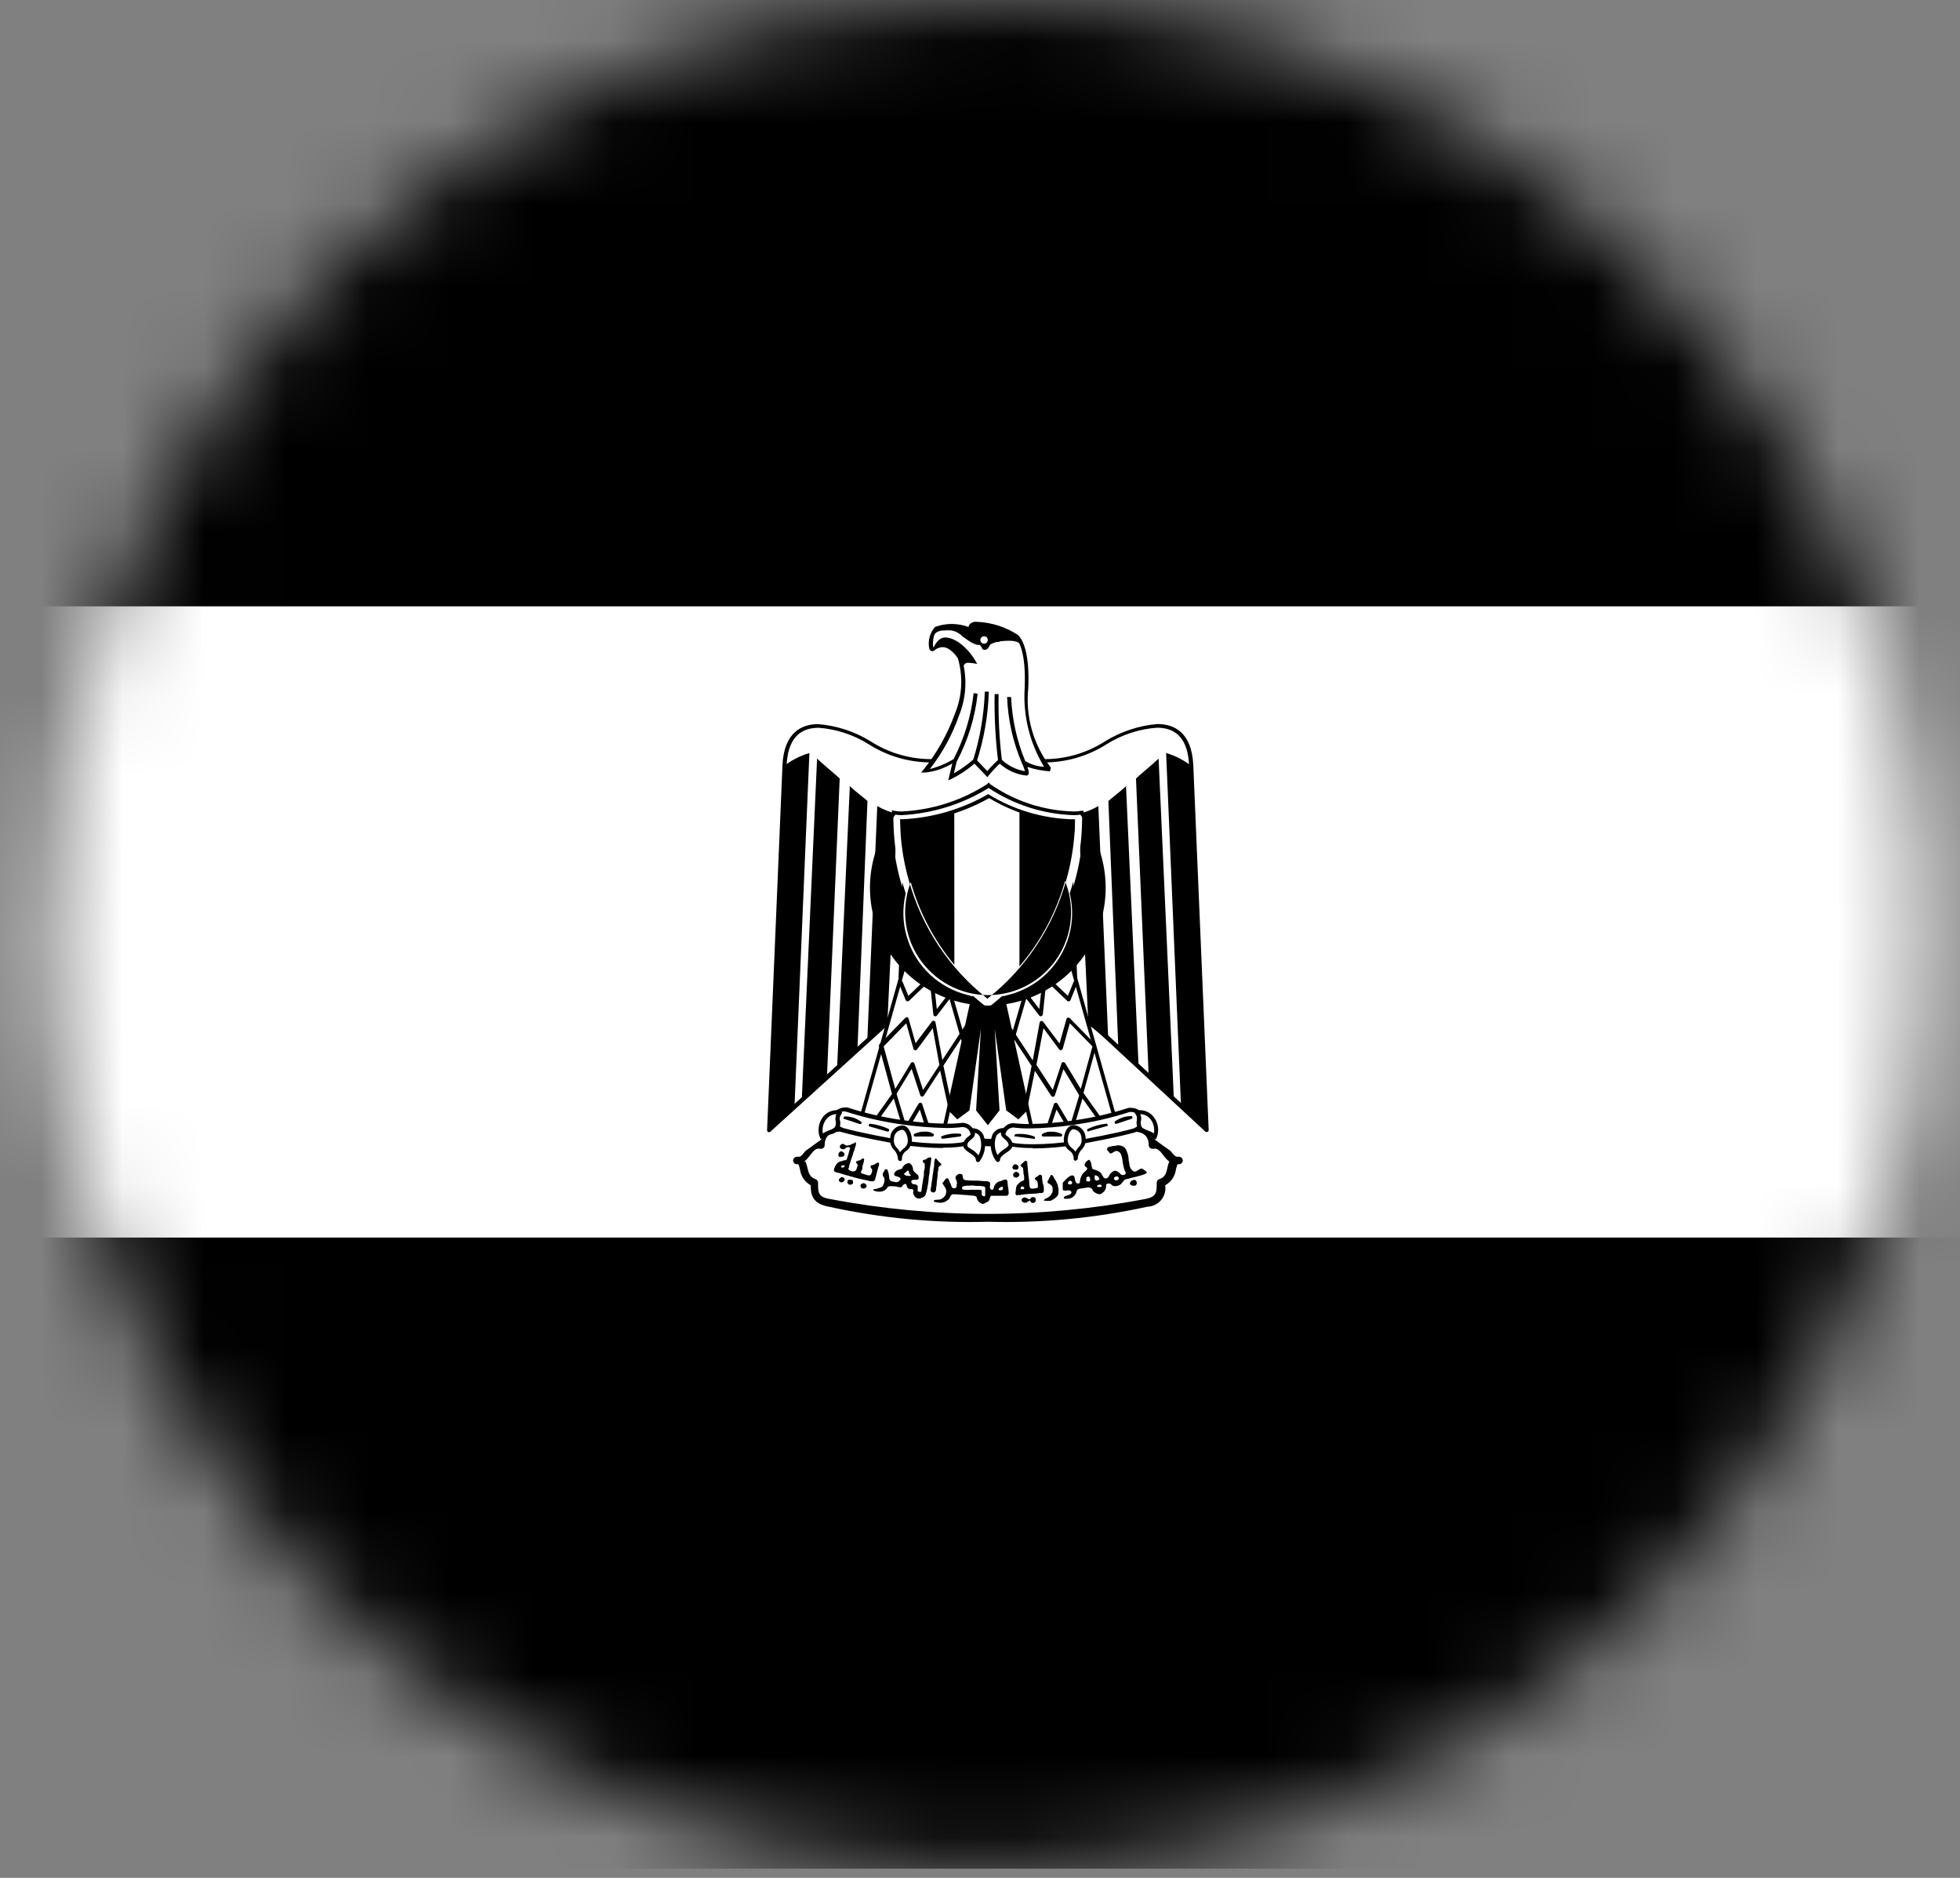 <svg width="24" height="23" viewBox="0 0 24 23" fill="none" xmlns="http://www.w3.org/2000/svg">
<rect x="0" y="0" width="24" height="23" fill="#808080" stroke="none"/>
<mask id="mask0_9490_24353" style="mask-type:luminance" maskUnits="userSpaceOnUse" x="0" y="0" width="24" height="23">
<path d="M0.653 11.444C0.653 13.707 1.324 15.92 2.581 17.802C3.839 19.684 5.626 21.151 7.717 22.017C9.809 22.883 12.11 23.11 14.329 22.668C16.549 22.227 18.588 21.137 20.189 19.536C21.789 17.936 22.879 15.896 23.321 13.677C23.762 11.457 23.536 9.156 22.67 7.065C21.803 4.973 20.337 3.186 18.455 1.929C16.573 0.671 14.36 0 12.097 0C9.062 0 6.151 1.206 4.005 3.352C1.859 5.498 0.653 8.409 0.653 11.444Z" fill="white" style="fill:white;fill-opacity:1;"/>
</mask>
<g mask="url(#mask0_9490_24353)">
<path d="M26.504 15.156H-2.31V22.887H26.504V15.156Z" fill="#000102" style="fill:#000102;fill:color(display-p3 0 0.004 0.008);fill-opacity:1;"/>
<path d="M26.504 7.426H-2.31V15.157H26.504V7.426Z" fill="white" style="fill:white;fill-opacity:1;"/>
<path d="M26.504 -0.306H-2.31V7.425H26.504V-0.306Z" fill="#E20C1F" style="fill:#E20C1F;fill:color(display-p3 0.886 0.047 0.122);fill-opacity:1;"/>
<path d="M12.127 11.384L14.775 13.841L14.587 9.377C14.559 8.701 13.971 8.856 13.544 9.1C12.582 9.226 11.607 9.226 10.644 9.1C10.217 8.856 9.629 8.7 9.602 9.377L9.414 13.841L12.127 11.384Z" fill="white" style="fill:white;fill-opacity:1;"/>
<path d="M14.775 13.866C14.768 13.866 14.762 13.863 14.758 13.859L12.127 11.417L9.434 13.86C9.43 13.864 9.426 13.866 9.421 13.867C9.416 13.868 9.411 13.867 9.406 13.865C9.402 13.863 9.398 13.859 9.396 13.855C9.393 13.851 9.392 13.846 9.393 13.841L9.581 9.378C9.599 8.957 9.829 8.869 10.02 8.869C10.247 8.888 10.467 8.96 10.661 9.08C10.885 9.224 11.148 9.3 11.415 9.298C11.645 9.294 11.872 9.252 12.088 9.172C12.093 9.17 12.098 9.17 12.104 9.172C12.32 9.252 12.547 9.294 12.778 9.298C13.045 9.3 13.306 9.224 13.531 9.08C13.725 8.96 13.945 8.887 14.173 8.868C14.364 8.868 14.594 8.956 14.612 9.377L14.8 13.84C14.8 13.845 14.799 13.85 14.796 13.854C14.794 13.858 14.79 13.861 14.786 13.863C14.782 13.864 14.779 13.864 14.776 13.863M10.022 8.914C9.776 8.914 9.645 9.069 9.632 9.376L9.447 13.776L12.112 11.358C12.116 11.354 12.122 11.351 12.129 11.351C12.135 11.351 12.141 11.354 12.146 11.358L14.746 13.775L14.56 9.375C14.547 9.068 14.416 8.913 14.17 8.913C13.951 8.928 13.74 8.997 13.554 9.113C13.321 9.262 13.051 9.34 12.775 9.338C12.336 9.17 11.851 9.17 11.412 9.338C11.136 9.34 10.865 9.262 10.633 9.113C10.447 8.997 10.236 8.929 10.018 8.913" fill="#D09400" style="fill:#D09400;fill:color(display-p3 0.816 0.58 0);fill-opacity:1;"/>
<path d="M9.911 9.223L9.728 13.565L9.417 13.842L9.605 9.378C9.697 9.308 9.8 9.256 9.911 9.223Z" fill="#D09400" style="fill:#D09400;fill:color(display-p3 0.816 0.58 0);fill-opacity:1;"/>
<path d="M10.282 9.534L10.127 13.166L9.817 13.484L10.005 9.291C10.066 9.352 10.249 9.501 10.282 9.535" fill="#D09400" style="fill:#D09400;fill:color(display-p3 0.816 0.58 0);fill-opacity:1;"/>
<path d="M10.622 9.811L10.5 12.84L10.25 13.084L10.406 9.628C10.466 9.689 10.589 9.778 10.622 9.811Z" fill="#D09400" style="fill:#D09400;fill:color(display-p3 0.816 0.58 0);fill-opacity:1;"/>
<path d="M10.987 9.966L10.865 12.547L10.62 12.747L10.742 9.873C10.818 9.917 10.901 9.949 10.986 9.968" fill="#D09400" style="fill:#D09400;fill:color(display-p3 0.816 0.58 0);fill-opacity:1;"/>
<path d="M11.325 9.966L11.236 12.117L10.987 12.361L11.081 9.993C11.163 9.999 11.246 9.99 11.325 9.965" fill="#D09400" style="fill:#D09400;fill:color(display-p3 0.816 0.58 0);fill-opacity:1;"/>
<path d="M14.279 9.223L14.462 13.565L14.772 13.842L14.584 9.378C14.492 9.308 14.389 9.255 14.279 9.223Z" fill="#D09400" style="fill:#D09400;fill:color(display-p3 0.816 0.58 0);fill-opacity:1;"/>
<path d="M13.91 9.534L14.065 13.166L14.375 13.484L14.187 9.291C14.126 9.352 13.943 9.501 13.91 9.535" fill="#D09400" style="fill:#D09400;fill:color(display-p3 0.816 0.58 0);fill-opacity:1;"/>
<path d="M13.572 9.811L13.694 12.84L13.943 13.084L13.788 9.628C13.727 9.689 13.606 9.778 13.572 9.811Z" fill="#D09400" style="fill:#D09400;fill:color(display-p3 0.816 0.58 0);fill-opacity:1;"/>
<path d="M13.205 9.966L13.327 12.547L13.571 12.747L13.449 9.873C13.373 9.917 13.291 9.949 13.205 9.968" fill="#D09400" style="fill:#D09400;fill:color(display-p3 0.816 0.58 0);fill-opacity:1;"/>
<path d="M12.867 9.966L12.956 12.117L13.205 12.361L13.111 9.993C13.028 9.999 12.945 9.99 12.867 9.965" fill="#D09400" style="fill:#D09400;fill:color(display-p3 0.816 0.58 0);fill-opacity:1;"/>
<path d="M12.219 11.874L12.591 13.565L12.469 13.687L12.342 13.593L12.131 12.085L12.22 13.593L12.098 13.748L11.976 13.593L12.065 12.085L11.855 13.593L11.727 13.687L11.605 13.565L11.977 11.874H12.219Z" fill="#D09400" style="fill:#D09400;fill:color(display-p3 0.816 0.58 0);fill-opacity:1;"/>
<path d="M12.096 13.782L11.952 13.6L12.011 12.6L11.871 13.6L11.722 13.71L11.58 13.567L11.957 11.848H12.235L12.613 13.567L12.47 13.71L12.321 13.6L12.18 12.6L12.239 13.6L12.096 13.782ZM11.996 13.582L12.096 13.71L12.196 13.582L12.107 12.082H12.148L12.358 13.582L12.464 13.66L12.564 13.56L12.198 11.896H11.987L11.622 13.56L11.722 13.66L11.828 13.582L12.038 12.082H12.079L11.996 13.582Z" fill="#D09400" style="fill:#D09400;fill:color(display-p3 0.816 0.58 0);fill-opacity:1;"/>
<path d="M11.264 11.13L10.526 13.747L11.541 13.903L11.973 11.934L11.264 11.13Z" fill="white" style="fill:white;fill-opacity:1;"/>
<path d="M11.538 13.926L10.523 13.771C10.52 13.771 10.517 13.769 10.514 13.768C10.512 13.766 10.509 13.764 10.508 13.761C10.507 13.758 10.506 13.755 10.506 13.752C10.506 13.748 10.507 13.745 10.508 13.742L11.246 11.125C11.247 11.121 11.249 11.117 11.252 11.115C11.255 11.112 11.259 11.11 11.263 11.109C11.267 11.108 11.271 11.108 11.275 11.11C11.28 11.111 11.283 11.114 11.286 11.117L11.996 11.917C11.998 11.92 12 11.923 12.001 11.927C12.001 11.93 12.002 11.934 12.001 11.937L11.569 13.905C11.568 13.91 11.565 13.915 11.56 13.918C11.556 13.921 11.551 13.923 11.546 13.923M10.56 13.723L11.529 13.871L11.954 11.935L11.28 11.171L10.56 13.723Z" fill="#D09400" style="fill:#D09400;fill:color(display-p3 0.816 0.58 0);fill-opacity:1;"/>
<path d="M11.109 12.265C11.105 12.264 11.101 12.262 11.098 12.26C11.095 12.257 11.093 12.254 11.091 12.25L11.002 12.033L11.047 12.014L11.123 12.197L11.576 11.764L11.61 11.8L11.131 12.258C11.126 12.262 11.12 12.265 11.113 12.265" fill="#D09400" style="fill:#D09400;fill:color(display-p3 0.816 0.58 0);fill-opacity:1;"/>
<path d="M11.453 12.447H11.446C11.441 12.446 11.437 12.443 11.434 12.439C11.431 12.435 11.43 12.431 11.429 12.426L11.329 11.485L11.377 11.48L11.471 12.359L11.739 12.009L11.778 12.039L11.472 12.439C11.47 12.442 11.467 12.444 11.464 12.446C11.46 12.447 11.457 12.448 11.453 12.448" fill="#D09400" style="fill:#D09400;fill:color(display-p3 0.816 0.58 0);fill-opacity:1;"/>
<path d="M11.659 12.171L11.612 12.185L11.778 12.76L11.825 12.747L11.659 12.171Z" fill="#D09400" style="fill:#D09400;fill:color(display-p3 0.816 0.58 0);fill-opacity:1;"/>
<path d="M11.612 13.567L11.512 13.112L11.312 13.419C11.309 13.423 11.306 13.426 11.302 13.428C11.297 13.43 11.293 13.431 11.288 13.43C11.283 13.429 11.279 13.428 11.275 13.425C11.272 13.421 11.269 13.418 11.268 13.413L11.163 13.092L10.969 13.411C10.966 13.415 10.963 13.418 10.958 13.42C10.954 13.422 10.949 13.423 10.944 13.422C10.939 13.421 10.935 13.419 10.931 13.416C10.928 13.413 10.925 13.409 10.924 13.404L10.763 12.814C10.762 12.81 10.762 12.806 10.763 12.802C10.764 12.798 10.766 12.794 10.769 12.791L11.085 12.467C11.088 12.464 11.092 12.462 11.096 12.46C11.1 12.459 11.105 12.459 11.109 12.46C11.113 12.461 11.117 12.463 11.12 12.466C11.123 12.469 11.125 12.473 11.126 12.477L11.211 12.777L11.411 12.512C11.414 12.508 11.418 12.505 11.423 12.504C11.427 12.502 11.432 12.502 11.437 12.503C11.441 12.504 11.445 12.507 11.449 12.51C11.452 12.513 11.454 12.518 11.455 12.522L11.539 12.983L11.844 12.519L11.885 12.546L11.552 13.052L11.658 13.552L11.612 13.567ZM11.176 13.01C11.181 13.01 11.185 13.012 11.189 13.015C11.193 13.018 11.196 13.022 11.197 13.027L11.303 13.35L11.503 13.044L11.421 12.594L11.229 12.854C11.226 12.857 11.222 12.86 11.218 12.862C11.213 12.863 11.209 12.864 11.204 12.863C11.2 12.862 11.195 12.86 11.192 12.857C11.189 12.854 11.186 12.85 11.185 12.845L11.097 12.533L10.82 12.816L10.962 13.337L11.154 13.021C11.156 13.018 11.159 13.014 11.163 13.012C11.167 13.01 11.171 13.009 11.175 13.009" fill="#D09400" style="fill:#D09400;fill:color(display-p3 0.816 0.58 0);fill-opacity:1;"/>
<path d="M11.363 13.91L11.263 13.59L11.108 13.854C11.106 13.858 11.102 13.861 11.098 13.864C11.094 13.866 11.089 13.867 11.084 13.866C11.079 13.866 11.075 13.864 11.071 13.861C11.067 13.858 11.064 13.854 11.063 13.849L10.944 13.454L10.768 13.7L10.728 13.672L10.933 13.384C10.936 13.38 10.939 13.377 10.944 13.375C10.948 13.374 10.953 13.373 10.957 13.374C10.961 13.375 10.966 13.377 10.969 13.38C10.972 13.383 10.975 13.387 10.976 13.391L11.093 13.78L11.248 13.518C11.251 13.514 11.254 13.511 11.258 13.509C11.263 13.507 11.267 13.506 11.272 13.506C11.277 13.507 11.281 13.508 11.284 13.511C11.288 13.514 11.291 13.518 11.292 13.523L11.414 13.895L11.363 13.91Z" fill="#D09400" style="fill:#D09400;fill:color(display-p3 0.816 0.58 0);fill-opacity:1;"/>
<path d="M12.928 11.13L13.665 13.747L12.65 13.903L12.218 11.934L12.928 11.13Z" fill="white" style="fill:white;fill-opacity:1;"/>
<path d="M12.651 13.926C12.646 13.926 12.641 13.924 12.637 13.921C12.633 13.918 12.63 13.913 12.629 13.908L12.197 11.94C12.196 11.936 12.196 11.932 12.197 11.929C12.198 11.925 12.2 11.922 12.202 11.919L12.911 11.119C12.914 11.116 12.917 11.113 12.921 11.112C12.925 11.111 12.93 11.11 12.934 11.111C12.938 11.112 12.942 11.114 12.945 11.117C12.948 11.12 12.95 11.124 12.951 11.128L13.688 13.745C13.691 13.751 13.691 13.758 13.688 13.764C13.684 13.769 13.678 13.773 13.672 13.774L12.657 13.929L12.651 13.926ZM12.244 11.941L12.669 13.877L13.637 13.729L12.918 11.177L12.244 11.941Z" fill="#D09400" style="fill:#D09400;fill:color(display-p3 0.816 0.58 0);fill-opacity:1;"/>
<path d="M13.084 12.265C13.078 12.265 13.072 12.262 13.067 12.258L12.588 11.8L12.622 11.764L13.076 12.197L13.151 12.014L13.196 12.033L13.107 12.25C13.105 12.254 13.103 12.257 13.1 12.26C13.097 12.262 13.093 12.264 13.089 12.265" fill="#D09400" style="fill:#D09400;fill:color(display-p3 0.816 0.58 0);fill-opacity:1;"/>
<path d="M12.744 12.447C12.74 12.447 12.737 12.446 12.733 12.445C12.73 12.443 12.727 12.441 12.725 12.438L12.419 12.038L12.459 12.008L12.726 12.358L12.82 11.479L12.869 11.484L12.769 12.425C12.768 12.43 12.766 12.434 12.763 12.438C12.76 12.442 12.756 12.445 12.751 12.446L12.744 12.447Z" fill="#D09400" style="fill:#D09400;fill:color(display-p3 0.816 0.58 0);fill-opacity:1;"/>
<path d="M12.413 12.76L12.366 12.746L12.533 12.171L12.579 12.185L12.413 12.76Z" fill="#D09400" style="fill:#D09400;fill:color(display-p3 0.816 0.58 0);fill-opacity:1;"/>
<path d="M12.58 13.567L12.532 13.556L12.632 13.056L12.299 12.55L12.34 12.523L12.646 12.987L12.73 12.526C12.73 12.521 12.732 12.517 12.736 12.513C12.739 12.509 12.743 12.507 12.748 12.506C12.753 12.505 12.758 12.505 12.763 12.507C12.767 12.509 12.771 12.512 12.774 12.516L12.974 12.781L13.059 12.481C13.06 12.477 13.062 12.473 13.065 12.47C13.068 12.467 13.072 12.465 13.076 12.464C13.08 12.463 13.085 12.463 13.089 12.464C13.093 12.466 13.097 12.468 13.1 12.471L13.416 12.795C13.419 12.798 13.421 12.802 13.422 12.806C13.423 12.81 13.423 12.815 13.422 12.819L13.261 13.409C13.259 13.414 13.257 13.418 13.253 13.421C13.249 13.424 13.245 13.426 13.24 13.427C13.235 13.428 13.23 13.427 13.226 13.425C13.221 13.422 13.217 13.419 13.215 13.415L13.022 13.095L12.917 13.416C12.915 13.421 12.912 13.425 12.909 13.428C12.905 13.431 12.901 13.432 12.896 13.433C12.891 13.434 12.886 13.433 12.882 13.431C12.878 13.429 12.874 13.426 12.872 13.422L12.672 13.115L12.58 13.567ZM12.691 13.043L12.891 13.349L12.998 13.026C12.999 13.021 13.002 13.017 13.006 13.014C13.009 13.011 13.014 13.009 13.019 13.009C13.024 13.009 13.028 13.009 13.033 13.012C13.037 13.014 13.04 13.017 13.043 13.021L13.234 13.337L13.377 12.816L13.1 12.533L13.013 12.845C13.011 12.849 13.009 12.853 13.005 12.856C13.002 12.859 12.997 12.861 12.993 12.862C12.988 12.863 12.984 12.862 12.98 12.861C12.975 12.859 12.972 12.857 12.969 12.853L12.777 12.593L12.691 13.043Z" fill="#D09400" style="fill:#D09400;fill:color(display-p3 0.816 0.58 0);fill-opacity:1;"/>
<path d="M12.829 13.91L12.783 13.895L12.905 13.523C12.906 13.519 12.909 13.515 12.913 13.512C12.917 13.509 12.921 13.507 12.926 13.507C12.93 13.507 12.935 13.507 12.94 13.509C12.944 13.512 12.947 13.515 12.95 13.519L13.105 13.781L13.222 13.392C13.223 13.388 13.226 13.384 13.229 13.381C13.233 13.378 13.237 13.376 13.242 13.375C13.246 13.374 13.251 13.375 13.255 13.377C13.259 13.378 13.263 13.381 13.266 13.385L13.471 13.673L13.431 13.701L13.255 13.454L13.137 13.849C13.135 13.854 13.132 13.858 13.129 13.861C13.125 13.864 13.12 13.866 13.116 13.866C13.111 13.867 13.106 13.866 13.102 13.864C13.098 13.861 13.094 13.858 13.092 13.854L12.937 13.59L12.829 13.91Z" fill="#D09400" style="fill:#D09400;fill:color(display-p3 0.816 0.58 0);fill-opacity:1;"/>
<path d="M12.095 14.918C12.747 14.935 13.399 14.873 14.037 14.735C14.22 14.702 14.22 14.607 14.22 14.486C14.403 14.425 14.309 14.209 14.436 14.209C14.308 14.242 14.28 13.992 14.125 14.026C14.125 13.81 13.909 13.782 13.725 13.843C13.19 13.966 12.642 14.016 12.094 13.993C11.547 14.002 11 13.951 10.464 13.843C10.281 13.782 10.064 13.81 10.064 14.026C9.909 13.993 9.882 14.242 9.754 14.209C9.882 14.209 9.787 14.425 9.97 14.486C9.97 14.608 9.97 14.702 10.159 14.735C10.794 14.874 11.444 14.935 12.094 14.918" fill="white" style="fill:white;fill-opacity:1;"/>
<path d="M12.096 14.964C11.442 14.982 10.789 14.92 10.151 14.78C9.945 14.743 9.928 14.632 9.927 14.517C9.891 14.497 9.861 14.469 9.838 14.436C9.815 14.402 9.801 14.363 9.796 14.323C9.788 14.288 9.782 14.265 9.772 14.258C9.763 14.259 9.754 14.259 9.745 14.258C9.734 14.255 9.725 14.248 9.719 14.239C9.713 14.23 9.71 14.219 9.712 14.208C9.713 14.197 9.719 14.187 9.727 14.179C9.736 14.172 9.747 14.168 9.758 14.168H9.785C9.81 14.168 9.834 14.132 9.861 14.098C10.011 13.992 10.159 13.883 10.304 13.771C10.364 13.771 10.424 13.782 10.482 13.801C10.904 13.896 11.335 13.941 11.768 13.935L12.1 13.948C12.642 13.974 13.185 13.925 13.714 13.801C13.771 13.781 13.832 13.771 13.893 13.771C14.038 13.883 14.185 13.992 14.335 14.098C14.361 14.132 14.387 14.164 14.411 14.168H14.439C14.45 14.168 14.46 14.173 14.468 14.18C14.476 14.188 14.481 14.197 14.482 14.208C14.484 14.219 14.481 14.23 14.475 14.239C14.469 14.248 14.46 14.255 14.45 14.258C14.441 14.259 14.432 14.259 14.424 14.258C14.414 14.265 14.407 14.288 14.399 14.323C14.394 14.363 14.38 14.402 14.357 14.436C14.334 14.47 14.303 14.497 14.268 14.517C14.273 14.549 14.271 14.582 14.262 14.613C14.254 14.644 14.238 14.673 14.218 14.698C14.197 14.723 14.171 14.743 14.142 14.757C14.113 14.771 14.081 14.779 14.049 14.78C13.408 14.92 12.752 14.982 12.096 14.964ZM9.863 14.228C9.873 14.251 9.881 14.276 9.886 14.301C9.901 14.364 9.914 14.418 9.986 14.442C9.995 14.445 10.003 14.451 10.008 14.459C10.014 14.467 10.017 14.476 10.017 14.486C10.017 14.608 10.017 14.664 10.167 14.686C11.439 14.928 12.746 14.928 14.019 14.686C14.164 14.66 14.164 14.604 14.164 14.486C14.164 14.476 14.167 14.467 14.172 14.459C14.178 14.451 14.186 14.445 14.195 14.442C14.269 14.418 14.282 14.364 14.295 14.301C14.3 14.276 14.307 14.251 14.318 14.228C14.291 14.206 14.267 14.18 14.247 14.152C14.201 14.092 14.171 14.059 14.122 14.07C14.115 14.071 14.108 14.071 14.102 14.07C14.095 14.068 14.089 14.065 14.084 14.061C14.078 14.057 14.074 14.051 14.071 14.045C14.068 14.039 14.066 14.032 14.066 14.025C14.066 13.889 13.966 13.86 13.877 13.86C13.826 13.861 13.776 13.87 13.728 13.886C13.189 14.014 12.635 14.065 12.082 14.038L11.749 14.025C11.307 14.031 10.867 13.984 10.437 13.886C10.389 13.869 10.339 13.861 10.288 13.86C10.201 13.86 10.098 13.889 10.098 14.025C10.098 14.032 10.096 14.039 10.094 14.045C10.091 14.051 10.086 14.057 10.081 14.061C10.075 14.065 10.069 14.068 10.062 14.07C10.056 14.072 10.049 14.072 10.042 14.07C9.993 14.059 9.963 14.092 9.917 14.152C9.897 14.18 9.873 14.206 9.847 14.228" fill="#D09400" style="fill:#D09400;fill:color(display-p3 0.816 0.58 0);fill-opacity:1;"/>
<path d="M11.048 13.742C11.293 13.783 11.543 13.794 11.791 13.775C11.913 13.775 12.001 13.986 11.758 14.019C11.511 14.039 11.264 14.028 11.02 13.986C10.865 13.958 10.527 13.897 10.311 13.836C10.094 13.742 10.25 13.559 10.372 13.586C10.592 13.657 10.819 13.71 11.048 13.742Z" fill="white" style="fill:white;fill-opacity:1;"/>
<path d="M11.548 14.061C11.37 14.06 11.192 14.045 11.016 14.016C10.882 13.992 10.527 13.929 10.303 13.865C10.171 13.808 10.173 13.726 10.18 13.693C10.19 13.656 10.211 13.624 10.241 13.601C10.271 13.578 10.307 13.565 10.345 13.564C10.355 13.563 10.366 13.563 10.376 13.564C10.595 13.635 10.82 13.686 11.049 13.719C11.227 13.745 11.407 13.76 11.587 13.763C11.654 13.764 11.72 13.76 11.787 13.752C11.824 13.753 11.86 13.767 11.887 13.793C11.915 13.818 11.931 13.853 11.935 13.89C11.935 13.92 11.935 14.022 11.76 14.045C11.689 14.053 11.618 14.057 11.547 14.057M10.347 13.61C10.32 13.611 10.295 13.62 10.274 13.636C10.253 13.652 10.237 13.674 10.23 13.699C10.221 13.744 10.254 13.785 10.322 13.815C10.54 13.876 10.893 13.939 11.022 13.963C11.195 13.992 11.37 14.006 11.545 14.007C11.614 14.008 11.683 14.004 11.752 13.996C11.84 13.984 11.888 13.946 11.885 13.896C11.883 13.871 11.871 13.847 11.853 13.83C11.834 13.813 11.81 13.804 11.785 13.804C11.719 13.812 11.652 13.816 11.585 13.816C11.402 13.812 11.219 13.797 11.038 13.771C10.807 13.739 10.579 13.686 10.357 13.615H10.339" fill="#D09400" style="fill:#D09400;fill:color(display-p3 0.816 0.58 0);fill-opacity:1;"/>
<path d="M13.145 13.742C12.901 13.783 12.653 13.794 12.407 13.775C12.28 13.775 12.191 13.986 12.435 14.019C12.681 14.039 12.928 14.028 13.172 13.986C13.327 13.958 13.665 13.897 13.882 13.836C14.098 13.742 13.944 13.559 13.821 13.586C13.6 13.657 13.374 13.71 13.145 13.742Z" fill="white" style="fill:white;fill-opacity:1;"/>
<path d="M12.645 14.061C12.574 14.062 12.503 14.058 12.432 14.049C12.261 14.026 12.255 13.925 12.257 13.895C12.261 13.857 12.278 13.822 12.306 13.797C12.334 13.771 12.37 13.757 12.408 13.756C12.475 13.764 12.541 13.768 12.608 13.767C12.789 13.764 12.969 13.749 13.147 13.723C13.375 13.691 13.601 13.639 13.82 13.569C13.831 13.568 13.842 13.568 13.853 13.569C13.891 13.569 13.928 13.582 13.957 13.606C13.987 13.629 14.008 13.661 14.018 13.698C14.025 13.731 14.026 13.813 13.898 13.869C13.671 13.933 13.316 13.997 13.182 14.021C13.006 14.05 12.828 14.065 12.65 14.066M12.409 13.81C12.383 13.81 12.359 13.82 12.34 13.837C12.322 13.855 12.311 13.879 12.309 13.904C12.309 13.957 12.354 13.994 12.442 14.004C12.511 14.012 12.58 14.015 12.649 14.015C12.824 14.014 12.999 14 13.172 13.971C13.305 13.947 13.658 13.884 13.879 13.822C13.944 13.793 13.979 13.752 13.968 13.707C13.959 13.679 13.94 13.654 13.915 13.638C13.89 13.623 13.86 13.616 13.83 13.62C13.609 13.692 13.382 13.744 13.151 13.776C12.97 13.803 12.789 13.818 12.606 13.821C12.539 13.822 12.472 13.818 12.406 13.809" fill="#D09400" style="fill:#D09400;fill:color(display-p3 0.816 0.58 0);fill-opacity:1;"/>
<path d="M10.282 13.626C10.245 13.622 10.207 13.629 10.173 13.644C10.139 13.659 10.11 13.684 10.088 13.714C10.066 13.744 10.052 13.78 10.049 13.817C10.045 13.854 10.051 13.892 10.066 13.926C10.094 13.865 10.221 13.865 10.249 13.804C10.282 13.71 10.221 13.71 10.282 13.621" fill="white" style="fill:white;fill-opacity:1;"/>
<path d="M10.066 13.955C10.061 13.955 10.057 13.954 10.053 13.951C10.049 13.949 10.046 13.945 10.044 13.941C10.027 13.902 10.02 13.861 10.024 13.819C10.027 13.777 10.04 13.736 10.063 13.701C10.085 13.663 10.119 13.633 10.159 13.616C10.199 13.598 10.244 13.592 10.287 13.601C10.291 13.602 10.295 13.604 10.298 13.606C10.302 13.609 10.304 13.612 10.306 13.616C10.308 13.62 10.309 13.624 10.309 13.628C10.309 13.632 10.308 13.636 10.306 13.64C10.278 13.681 10.28 13.696 10.284 13.719C10.29 13.738 10.291 13.758 10.288 13.777C10.285 13.797 10.278 13.816 10.267 13.832C10.256 13.849 10.242 13.863 10.225 13.873C10.209 13.884 10.19 13.89 10.17 13.893C10.136 13.906 10.101 13.92 10.092 13.941C10.09 13.945 10.087 13.949 10.083 13.952C10.079 13.954 10.075 13.956 10.07 13.956L10.066 13.955ZM10.242 13.646C10.214 13.647 10.187 13.654 10.163 13.668C10.139 13.683 10.119 13.703 10.105 13.727C10.076 13.773 10.066 13.829 10.076 13.882C10.099 13.867 10.123 13.855 10.149 13.846C10.182 13.833 10.218 13.819 10.227 13.797C10.236 13.774 10.238 13.75 10.232 13.726C10.226 13.699 10.23 13.671 10.242 13.646Z" fill="#D09400" style="fill:#D09400;fill:color(display-p3 0.816 0.58 0);fill-opacity:1;"/>
<path d="M11.02 14.193C11.02 14.071 11.142 14.086 11.142 13.964C11.142 13.903 11.109 13.809 11.048 13.809C11.016 13.811 10.986 13.825 10.964 13.847C10.942 13.87 10.928 13.899 10.926 13.931C10.898 14.053 11.02 14.072 11.02 14.193Z" fill="white" style="fill:white;fill-opacity:1;"/>
<path d="M11.02 14.218C11.013 14.218 11.007 14.215 11.002 14.211C10.998 14.206 10.995 14.2 10.995 14.193C10.993 14.152 10.976 14.113 10.948 14.084C10.928 14.064 10.913 14.039 10.905 14.012C10.896 13.985 10.895 13.956 10.901 13.928C10.904 13.89 10.92 13.855 10.947 13.829C10.974 13.802 11.009 13.787 11.047 13.784C11.124 13.784 11.166 13.884 11.166 13.964C11.166 13.99 11.159 14.016 11.147 14.039C11.135 14.062 11.118 14.082 11.096 14.097C11.079 14.108 11.066 14.123 11.057 14.14C11.048 14.158 11.043 14.177 11.044 14.197C11.044 14.204 11.041 14.21 11.037 14.215C11.032 14.219 11.026 14.222 11.019 14.222M11.047 13.838C11.021 13.84 10.996 13.851 10.978 13.869C10.96 13.887 10.949 13.912 10.947 13.938C10.947 13.94 10.947 13.942 10.947 13.944C10.943 13.965 10.944 13.987 10.951 14.007C10.957 14.028 10.969 14.046 10.985 14.061C10.998 14.077 11.011 14.094 11.021 14.112C11.033 14.096 11.047 14.081 11.063 14.068C11.08 14.057 11.094 14.043 11.103 14.025C11.112 14.008 11.117 13.988 11.116 13.968C11.116 13.915 11.086 13.837 11.046 13.837" fill="#D09400" style="fill:#D09400;fill:color(display-p3 0.816 0.58 0);fill-opacity:1;"/>
<path d="M11.899 13.842C12.082 13.842 12.063 14.086 11.975 14.208C11.975 14.119 11.82 14.086 11.82 14.025C11.82 13.931 11.96 13.931 11.899 13.842Z" fill="white" style="fill:white;fill-opacity:1;"/>
<path d="M11.974 14.232H11.967C11.962 14.23 11.958 14.227 11.955 14.223C11.952 14.219 11.95 14.214 11.95 14.209C11.95 14.173 11.911 14.146 11.872 14.12C11.833 14.094 11.794 14.067 11.794 14.026C11.796 14.005 11.802 13.984 11.813 13.965C11.824 13.947 11.84 13.931 11.858 13.92C11.891 13.893 11.897 13.886 11.877 13.857C11.875 13.853 11.874 13.849 11.874 13.845C11.874 13.84 11.875 13.836 11.877 13.832C11.879 13.828 11.882 13.825 11.886 13.823C11.89 13.82 11.894 13.819 11.899 13.819C11.928 13.817 11.957 13.824 11.983 13.838C12.008 13.853 12.029 13.875 12.042 13.901C12.061 13.954 12.067 14.012 12.059 14.068C12.051 14.125 12.029 14.178 11.995 14.224C11.993 14.227 11.99 14.23 11.986 14.231C11.983 14.233 11.979 14.234 11.975 14.234M11.938 13.873C11.945 13.914 11.913 13.94 11.89 13.958C11.867 13.976 11.845 13.997 11.845 14.026C11.845 14.055 11.874 14.061 11.901 14.079C11.932 14.098 11.959 14.122 11.981 14.151C11.999 14.116 12.011 14.078 12.014 14.039C12.016 13.999 12.011 13.96 11.998 13.923C11.992 13.911 11.984 13.9 11.973 13.891C11.963 13.883 11.951 13.877 11.938 13.873Z" fill="#D09400" style="fill:#D09400;fill:color(display-p3 0.816 0.58 0);fill-opacity:1;"/>
<path d="M13.91 13.626C13.947 13.622 13.985 13.628 14.019 13.643C14.054 13.659 14.083 13.683 14.105 13.713C14.127 13.744 14.14 13.78 14.144 13.817C14.148 13.854 14.142 13.892 14.126 13.926C14.098 13.865 13.971 13.865 13.943 13.804C13.91 13.71 13.971 13.71 13.91 13.621" fill="white" style="fill:white;fill-opacity:1;"/>
<path d="M14.13 13.955C14.125 13.955 14.121 13.954 14.117 13.951C14.113 13.948 14.11 13.944 14.108 13.94C14.098 13.919 14.063 13.905 14.03 13.892C13.989 13.881 13.953 13.854 13.93 13.818C13.917 13.786 13.914 13.752 13.92 13.718C13.923 13.704 13.923 13.69 13.92 13.676C13.916 13.662 13.909 13.649 13.899 13.639C13.897 13.636 13.896 13.632 13.896 13.627C13.896 13.623 13.897 13.62 13.899 13.616C13.9 13.612 13.903 13.609 13.906 13.606C13.909 13.604 13.913 13.602 13.917 13.601C13.96 13.592 14.005 13.598 14.045 13.616C14.085 13.633 14.119 13.663 14.141 13.701C14.164 13.736 14.177 13.777 14.181 13.819C14.184 13.86 14.177 13.902 14.16 13.941C14.158 13.945 14.155 13.949 14.15 13.951C14.146 13.954 14.142 13.955 14.137 13.955M13.962 13.646C13.975 13.671 13.978 13.699 13.971 13.726C13.966 13.751 13.968 13.777 13.978 13.8C13.987 13.819 14.022 13.833 14.056 13.846C14.082 13.855 14.107 13.867 14.129 13.882C14.139 13.829 14.129 13.773 14.101 13.727C14.087 13.703 14.067 13.683 14.043 13.669C14.019 13.654 13.992 13.647 13.964 13.646" fill="#D09400" style="fill:#D09400;fill:color(display-p3 0.816 0.58 0);fill-opacity:1;"/>
<path d="M13.173 14.193C13.173 14.071 13.051 14.086 13.051 13.964C13.051 13.903 13.084 13.809 13.145 13.809C13.176 13.811 13.206 13.825 13.229 13.847C13.251 13.87 13.265 13.899 13.267 13.931C13.295 14.053 13.173 14.072 13.173 14.193Z" fill="white" style="fill:white;fill-opacity:1;"/>
<path d="M13.172 14.218C13.165 14.218 13.159 14.215 13.154 14.211C13.149 14.206 13.147 14.2 13.147 14.193C13.148 14.173 13.143 14.154 13.134 14.136C13.125 14.118 13.111 14.104 13.095 14.093C13.074 14.078 13.056 14.058 13.044 14.035C13.032 14.012 13.026 13.986 13.026 13.96C13.026 13.885 13.067 13.78 13.145 13.78C13.183 13.782 13.218 13.798 13.245 13.825C13.272 13.851 13.289 13.886 13.292 13.924C13.297 13.952 13.296 13.981 13.288 14.008C13.28 14.035 13.265 14.06 13.245 14.08C13.216 14.109 13.199 14.148 13.197 14.189C13.197 14.192 13.197 14.196 13.195 14.199C13.194 14.202 13.192 14.205 13.19 14.207C13.188 14.209 13.185 14.211 13.182 14.212C13.178 14.213 13.175 14.214 13.172 14.214M13.144 13.83C13.104 13.83 13.074 13.908 13.074 13.961C13.073 13.981 13.078 14 13.087 14.018C13.096 14.035 13.109 14.05 13.126 14.061C13.142 14.074 13.156 14.088 13.168 14.105C13.179 14.087 13.191 14.07 13.204 14.054C13.22 14.04 13.232 14.021 13.239 14.001C13.245 13.98 13.246 13.958 13.242 13.937C13.241 13.935 13.241 13.933 13.242 13.931C13.24 13.905 13.229 13.88 13.211 13.862C13.192 13.844 13.168 13.833 13.142 13.831" fill="#D09400" style="fill:#D09400;fill:color(display-p3 0.816 0.58 0);fill-opacity:1;"/>
<path d="M12.299 13.842C12.116 13.842 12.134 14.086 12.223 14.208C12.223 14.119 12.378 14.086 12.378 14.025C12.378 13.931 12.238 13.931 12.299 13.842Z" fill="white" style="fill:white;fill-opacity:1;"/>
<path d="M12.218 14.232C12.214 14.232 12.21 14.231 12.207 14.229C12.203 14.228 12.2 14.225 12.198 14.222C12.164 14.176 12.143 14.123 12.134 14.066C12.126 14.01 12.132 13.953 12.151 13.899C12.164 13.873 12.185 13.851 12.21 13.836C12.236 13.822 12.265 13.815 12.295 13.817C12.299 13.817 12.303 13.818 12.307 13.821C12.311 13.823 12.314 13.826 12.316 13.83C12.318 13.834 12.319 13.838 12.319 13.842C12.319 13.847 12.318 13.851 12.316 13.855C12.296 13.884 12.302 13.891 12.336 13.918C12.354 13.929 12.369 13.945 12.38 13.963C12.392 13.982 12.398 14.002 12.4 14.024C12.4 14.065 12.362 14.091 12.322 14.118C12.282 14.145 12.245 14.172 12.245 14.207C12.245 14.212 12.243 14.217 12.24 14.221C12.237 14.225 12.233 14.228 12.228 14.23H12.22M12.257 13.869C12.244 13.873 12.232 13.879 12.222 13.888C12.211 13.896 12.203 13.907 12.197 13.919C12.184 13.956 12.179 13.996 12.182 14.035C12.185 14.074 12.196 14.112 12.215 14.147C12.237 14.119 12.264 14.095 12.295 14.076C12.321 14.058 12.351 14.038 12.351 14.023C12.351 14.008 12.334 13.978 12.306 13.955C12.278 13.932 12.251 13.91 12.257 13.87" fill="#D09400" style="fill:#D09400;fill:color(display-p3 0.816 0.58 0);fill-opacity:1;"/>
<path d="M10.344 13.687C10.41 13.687 10.474 13.708 10.527 13.748L10.344 13.687Z" fill="white" style="fill:white;fill-opacity:1;"/>
<path d="M10.527 13.765H10.521L10.34 13.705H10.333C10.331 13.702 10.329 13.698 10.329 13.694C10.329 13.69 10.331 13.686 10.333 13.683C10.335 13.68 10.337 13.677 10.34 13.676C10.343 13.674 10.347 13.674 10.35 13.674C10.419 13.674 10.486 13.696 10.542 13.737C10.544 13.739 10.546 13.741 10.548 13.743C10.549 13.745 10.55 13.748 10.55 13.751C10.55 13.753 10.55 13.755 10.549 13.758C10.548 13.76 10.546 13.762 10.545 13.763C10.543 13.765 10.541 13.766 10.539 13.767C10.537 13.768 10.534 13.768 10.532 13.768L10.527 13.765Z" fill="#D09400" style="fill:#D09400;fill:color(display-p3 0.816 0.58 0);fill-opacity:1;"/>
<path d="M10.649 13.781C10.724 13.789 10.797 13.81 10.865 13.842L10.649 13.781Z" fill="white" style="fill:white;fill-opacity:1;"/>
<path d="M10.865 13.859L10.651 13.798C10.649 13.798 10.646 13.797 10.645 13.796C10.643 13.795 10.641 13.794 10.64 13.792C10.638 13.789 10.637 13.786 10.637 13.782C10.637 13.778 10.638 13.775 10.64 13.772C10.642 13.769 10.644 13.767 10.647 13.766C10.65 13.764 10.653 13.764 10.657 13.764C10.732 13.772 10.806 13.793 10.876 13.825C10.879 13.826 10.883 13.828 10.885 13.831C10.887 13.835 10.888 13.838 10.888 13.842C10.888 13.844 10.887 13.847 10.887 13.849C10.886 13.851 10.885 13.853 10.883 13.854C10.881 13.856 10.88 13.857 10.877 13.858C10.875 13.859 10.873 13.859 10.871 13.859H10.865Z" fill="#D09400" style="fill:#D09400;fill:color(display-p3 0.816 0.58 0);fill-opacity:1;"/>
<path d="M11.763 13.903C11.69 13.896 11.616 13.906 11.547 13.93L11.763 13.902V13.903Z" fill="white" style="fill:white;fill-opacity:1;"/>
<path d="M11.542 13.948C11.539 13.948 11.536 13.947 11.533 13.945C11.531 13.943 11.528 13.941 11.527 13.938C11.525 13.935 11.524 13.932 11.524 13.928C11.524 13.924 11.525 13.921 11.527 13.918C11.598 13.889 11.676 13.878 11.752 13.886C11.755 13.886 11.759 13.886 11.762 13.887C11.765 13.889 11.767 13.891 11.769 13.894C11.771 13.897 11.771 13.9 11.771 13.903C11.771 13.906 11.77 13.909 11.768 13.911C11.767 13.914 11.765 13.916 11.762 13.918C11.759 13.919 11.756 13.92 11.753 13.92L11.54 13.948H11.542Z" fill="#D09400" style="fill:#D09400;fill:color(display-p3 0.816 0.58 0);fill-opacity:1;"/>
<path d="M11.416 13.903C11.382 13.886 11.345 13.877 11.308 13.877C11.27 13.877 11.233 13.886 11.2 13.903H11.416Z" fill="white" style="fill:white;fill-opacity:1;"/>
<path d="M11.42 13.92H11.205C11.201 13.92 11.197 13.918 11.195 13.916C11.192 13.914 11.19 13.911 11.189 13.907C11.188 13.903 11.188 13.899 11.189 13.896C11.191 13.892 11.193 13.889 11.197 13.887C11.237 13.868 11.281 13.859 11.325 13.86C11.364 13.857 11.402 13.868 11.434 13.89C11.435 13.893 11.436 13.896 11.436 13.899C11.436 13.902 11.435 13.905 11.434 13.908C11.433 13.911 11.43 13.914 11.428 13.916C11.425 13.918 11.421 13.919 11.418 13.919" fill="#D09400" style="fill:#D09400;fill:color(display-p3 0.816 0.58 0);fill-opacity:1;"/>
<path d="M13.849 13.687C13.783 13.688 13.719 13.709 13.666 13.748L13.849 13.687Z" fill="white" style="fill:white;fill-opacity:1;"/>
<path d="M13.666 13.765C13.663 13.765 13.66 13.764 13.658 13.763C13.655 13.761 13.653 13.759 13.651 13.757C13.649 13.754 13.648 13.75 13.648 13.746C13.648 13.743 13.649 13.739 13.651 13.736C13.709 13.693 13.779 13.67 13.851 13.67C13.855 13.67 13.859 13.672 13.862 13.674C13.865 13.677 13.867 13.681 13.867 13.684C13.868 13.688 13.867 13.692 13.865 13.696C13.863 13.699 13.86 13.702 13.856 13.703L13.673 13.764H13.667" fill="#D09400" style="fill:#D09400;fill:color(display-p3 0.816 0.58 0);fill-opacity:1;"/>
<path d="M13.544 13.781C13.469 13.789 13.396 13.81 13.327 13.842L13.544 13.781Z" fill="white" style="fill:white;fill-opacity:1;"/>
<path d="M13.328 13.859C13.325 13.859 13.321 13.858 13.319 13.856C13.316 13.854 13.314 13.851 13.313 13.848C13.311 13.844 13.311 13.839 13.313 13.835C13.314 13.831 13.317 13.828 13.321 13.826C13.391 13.793 13.466 13.772 13.543 13.763C13.546 13.762 13.55 13.763 13.553 13.764C13.556 13.766 13.559 13.768 13.561 13.771C13.563 13.774 13.564 13.778 13.564 13.781C13.564 13.785 13.563 13.789 13.561 13.792C13.558 13.793 13.554 13.793 13.551 13.792L13.337 13.853H13.332" fill="#D09400" style="fill:#D09400;fill:color(display-p3 0.816 0.58 0);fill-opacity:1;"/>
<path d="M12.434 13.903C12.507 13.897 12.581 13.906 12.65 13.93L12.434 13.902V13.903Z" fill="white" style="fill:white;fill-opacity:1;"/>
<path d="M12.651 13.947L12.437 13.919C12.433 13.92 12.429 13.92 12.425 13.919C12.423 13.916 12.422 13.913 12.422 13.909C12.422 13.905 12.423 13.902 12.425 13.899C12.427 13.896 12.429 13.893 12.432 13.892C12.435 13.89 12.438 13.89 12.442 13.89C12.517 13.883 12.592 13.893 12.663 13.919C12.666 13.92 12.669 13.922 12.671 13.925C12.673 13.928 12.674 13.931 12.674 13.935C12.674 13.94 12.672 13.944 12.668 13.947C12.665 13.95 12.661 13.952 12.656 13.952L12.651 13.947Z" fill="#D09400" style="fill:#D09400;fill:color(display-p3 0.816 0.58 0);fill-opacity:1;"/>
<path d="M12.773 13.903C12.806 13.886 12.844 13.877 12.881 13.877C12.918 13.877 12.955 13.886 12.989 13.903H12.773Z" fill="white" style="fill:white;fill-opacity:1;"/>
<path d="M12.989 13.92H12.773C12.768 13.92 12.764 13.918 12.761 13.915C12.758 13.912 12.756 13.908 12.756 13.903C12.756 13.9 12.757 13.898 12.758 13.895C12.759 13.893 12.761 13.891 12.763 13.889C12.795 13.868 12.833 13.859 12.871 13.861C12.915 13.86 12.958 13.869 12.998 13.888C13.001 13.89 13.004 13.893 13.005 13.897C13.007 13.9 13.007 13.904 13.006 13.908C13.005 13.912 13.003 13.915 13 13.918C12.997 13.92 12.993 13.921 12.989 13.921" fill="#D09400" style="fill:#D09400;fill:color(display-p3 0.816 0.58 0);fill-opacity:1;"/>
<path d="M10.293 14.174C10.288 14.174 10.284 14.172 10.28 14.17C10.276 14.168 10.273 14.164 10.27 14.16C10.268 14.156 10.266 14.152 10.265 14.148C10.265 14.143 10.265 14.138 10.267 14.134C10.273 14.11 10.292 14.097 10.31 14.103C10.328 14.109 10.342 14.128 10.342 14.136C10.342 14.144 10.331 14.165 10.327 14.165C10.325 14.164 10.322 14.164 10.32 14.165C10.316 14.167 10.311 14.168 10.307 14.168C10.302 14.168 10.298 14.167 10.294 14.165" fill="#D09400" style="fill:#D09400;fill:color(display-p3 0.816 0.58 0);fill-opacity:1;"/>
<path d="M12.416 14.326C12.411 14.323 12.406 14.319 12.403 14.314C12.4 14.309 12.397 14.304 12.396 14.298C12.398 14.289 12.402 14.28 12.408 14.273C12.415 14.266 12.423 14.261 12.432 14.258C12.444 14.261 12.456 14.267 12.465 14.275C12.468 14.278 12.47 14.282 12.471 14.287C12.473 14.291 12.473 14.295 12.472 14.3C12.472 14.304 12.47 14.309 12.468 14.312C12.466 14.316 12.463 14.319 12.459 14.322C12.445 14.327 12.431 14.327 12.417 14.322" fill="#D09400" style="fill:#D09400;fill:color(display-p3 0.816 0.58 0);fill-opacity:1;"/>
<path d="M12.43 14.422C12.423 14.42 12.417 14.416 12.413 14.411C12.408 14.405 12.406 14.398 12.407 14.391C12.407 14.372 12.407 14.369 12.427 14.358L12.441 14.35L12.455 14.356C12.473 14.364 12.481 14.373 12.482 14.385C12.482 14.393 12.479 14.4 12.475 14.406C12.47 14.412 12.464 14.416 12.457 14.419C12.453 14.422 12.448 14.423 12.443 14.423C12.438 14.423 12.434 14.422 12.43 14.419" fill="#D09400" style="fill:#D09400;fill:color(display-p3 0.816 0.58 0);fill-opacity:1;"/>
<path d="M10.463 14.001C10.448 14.004 10.433 14.01 10.421 14.019C10.396 14.025 10.367 14.041 10.342 14.019C10.317 13.997 10.286 14.019 10.283 14.047C10.285 14.053 10.288 14.059 10.293 14.064C10.297 14.068 10.303 14.072 10.309 14.074C10.315 14.076 10.321 14.077 10.328 14.076C10.334 14.076 10.341 14.073 10.346 14.07C10.361 14.049 10.406 14.037 10.41 14.07C10.393 14.097 10.395 14.132 10.38 14.161C10.377 14.178 10.371 14.195 10.361 14.21C10.343 14.209 10.325 14.213 10.309 14.221C10.297 14.222 10.284 14.225 10.274 14.231C10.263 14.237 10.253 14.245 10.246 14.255C10.229 14.276 10.217 14.301 10.211 14.328C10.211 14.356 10.247 14.364 10.271 14.365L10.349 14.39C10.391 14.399 10.43 14.414 10.472 14.424C10.533 14.442 10.597 14.451 10.659 14.468H10.679C10.705 14.474 10.719 14.446 10.721 14.425C10.734 14.38 10.743 14.334 10.756 14.29C10.765 14.272 10.775 14.231 10.74 14.241C10.722 14.256 10.701 14.267 10.679 14.272C10.645 14.272 10.664 14.309 10.679 14.323C10.68 14.335 10.679 14.347 10.676 14.359C10.672 14.371 10.667 14.382 10.659 14.391C10.64 14.404 10.614 14.391 10.593 14.384C10.572 14.377 10.526 14.373 10.547 14.343C10.568 14.313 10.555 14.296 10.564 14.274C10.573 14.25 10.579 14.225 10.582 14.199C10.568 14.169 10.544 14.209 10.525 14.212C10.506 14.215 10.463 14.225 10.489 14.248C10.515 14.271 10.494 14.294 10.489 14.316C10.484 14.338 10.457 14.353 10.432 14.346C10.407 14.339 10.375 14.326 10.395 14.3C10.395 14.278 10.407 14.256 10.412 14.234C10.417 14.212 10.429 14.181 10.439 14.154C10.444 14.13 10.451 14.107 10.463 14.086C10.463 14.06 10.482 14.037 10.481 14.01C10.48 13.983 10.474 13.992 10.466 13.992M10.327 14.272H10.335C10.345 14.272 10.345 14.284 10.335 14.293C10.325 14.302 10.325 14.3 10.325 14.3C10.307 14.3 10.301 14.3 10.3 14.289C10.299 14.278 10.3 14.282 10.314 14.275H10.327" fill="#D09400" style="fill:#D09400;fill:color(display-p3 0.816 0.58 0);fill-opacity:1;"/>
<path d="M10.283 14.475C10.264 14.457 10.267 14.444 10.295 14.423C10.307 14.414 10.314 14.415 10.329 14.423C10.344 14.431 10.351 14.455 10.329 14.471C10.326 14.474 10.322 14.477 10.318 14.479C10.314 14.48 10.31 14.481 10.305 14.481C10.3 14.481 10.296 14.481 10.291 14.479C10.287 14.477 10.283 14.474 10.28 14.47" fill="#D09400" style="fill:#D09400;fill:color(display-p3 0.816 0.58 0);fill-opacity:1;"/>
<path d="M10.403 14.51C10.398 14.509 10.394 14.507 10.39 14.505C10.386 14.502 10.383 14.498 10.381 14.494C10.379 14.491 10.377 14.486 10.377 14.482C10.377 14.477 10.377 14.472 10.379 14.468C10.379 14.451 10.386 14.449 10.411 14.449C10.436 14.449 10.444 14.449 10.445 14.478C10.446 14.507 10.445 14.495 10.437 14.501C10.432 14.505 10.427 14.508 10.421 14.509C10.416 14.511 10.409 14.511 10.403 14.51Z" fill="#D09400" style="fill:#D09400;fill:color(display-p3 0.816 0.58 0);fill-opacity:1;"/>
<path d="M13.847 14.514C13.838 14.507 13.836 14.504 13.836 14.494C13.836 14.484 13.845 14.466 13.865 14.457C13.885 14.448 13.902 14.447 13.912 14.464C13.922 14.481 13.924 14.497 13.912 14.512C13.9 14.527 13.902 14.521 13.882 14.522C13.862 14.523 13.861 14.522 13.851 14.513" fill="#D09400" style="fill:#D09400;fill:color(display-p3 0.816 0.58 0);fill-opacity:1;"/>
<path d="M10.558 14.555C10.551 14.553 10.546 14.549 10.542 14.543C10.538 14.538 10.536 14.531 10.537 14.524C10.537 14.511 10.537 14.509 10.547 14.502C10.554 14.497 10.562 14.494 10.57 14.492C10.574 14.491 10.578 14.491 10.582 14.492C10.585 14.493 10.589 14.495 10.592 14.498C10.613 14.513 10.618 14.528 10.605 14.542C10.6 14.549 10.592 14.554 10.584 14.556C10.576 14.559 10.567 14.558 10.559 14.555" fill="#D09400" style="fill:#D09400;fill:color(display-p3 0.816 0.58 0);fill-opacity:1;"/>
<path d="M11.406 14.596C11.406 14.596 11.396 14.59 11.395 14.585C11.395 14.563 11.399 14.542 11.404 14.521C11.405 14.5 11.408 14.48 11.412 14.46C11.419 14.424 11.419 14.387 11.428 14.352C11.428 14.334 11.431 14.315 11.436 14.298C11.442 14.27 11.436 14.241 11.444 14.213C11.444 14.203 11.455 14.175 11.465 14.192C11.481 14.213 11.5 14.233 11.52 14.25C11.537 14.26 11.52 14.274 11.51 14.279C11.503 14.282 11.497 14.288 11.494 14.295C11.49 14.302 11.489 14.31 11.491 14.318C11.491 14.334 11.483 14.349 11.482 14.366C11.481 14.383 11.482 14.414 11.476 14.438C11.472 14.462 11.47 14.486 11.469 14.511C11.469 14.526 11.462 14.54 11.463 14.555C11.464 14.572 11.458 14.588 11.447 14.601C11.44 14.605 11.433 14.606 11.425 14.605C11.418 14.604 11.411 14.601 11.405 14.596" fill="#D09400" style="fill:#D09400;fill:color(display-p3 0.816 0.58 0);fill-opacity:1;"/>
<path d="M12.554 14.217C12.536 14.231 12.518 14.247 12.502 14.264C12.479 14.281 12.521 14.292 12.526 14.306C12.53 14.329 12.533 14.353 12.533 14.377C12.54 14.398 12.542 14.421 12.541 14.443C12.541 14.467 12.508 14.462 12.494 14.476C12.48 14.49 12.467 14.502 12.452 14.516C12.444 14.536 12.439 14.557 12.439 14.578C12.439 14.595 12.427 14.615 12.439 14.63L12.444 14.637C12.444 14.642 12.457 14.637 12.464 14.637C12.483 14.638 12.502 14.636 12.521 14.631C12.568 14.624 12.615 14.621 12.663 14.62C12.692 14.62 12.719 14.611 12.749 14.612C12.779 14.613 12.782 14.592 12.782 14.574C12.782 14.556 12.782 14.519 12.769 14.493C12.763 14.466 12.76 14.438 12.759 14.411C12.759 14.406 12.757 14.401 12.755 14.397C12.752 14.393 12.748 14.39 12.743 14.389C12.738 14.387 12.733 14.388 12.728 14.389C12.724 14.391 12.72 14.394 12.717 14.398C12.704 14.411 12.683 14.414 12.673 14.431C12.663 14.448 12.697 14.454 12.703 14.472C12.708 14.491 12.71 14.51 12.709 14.529C12.714 14.552 12.689 14.553 12.673 14.555C12.657 14.557 12.623 14.568 12.611 14.543C12.606 14.524 12.603 14.505 12.603 14.485C12.603 14.451 12.595 14.417 12.592 14.385C12.589 14.353 12.583 14.301 12.58 14.258C12.58 14.24 12.58 14.212 12.552 14.217M12.528 14.536H12.54V14.565H12.525H12.509H12.502C12.494 14.559 12.496 14.551 12.502 14.539C12.504 14.536 12.507 14.534 12.511 14.532C12.514 14.531 12.518 14.531 12.522 14.532" fill="#D09400" style="fill:#D09400;fill:color(display-p3 0.816 0.58 0);fill-opacity:1;"/>
<path d="M11.371 14.177C11.357 14.182 11.338 14.204 11.323 14.204C11.289 14.204 11.294 14.239 11.323 14.251C11.324 14.262 11.324 14.274 11.323 14.285C11.328 14.315 11.309 14.34 11.313 14.371C11.317 14.402 11.301 14.437 11.3 14.471C11.293 14.506 11.287 14.542 11.284 14.578C11.284 14.61 11.257 14.599 11.237 14.59C11.237 14.576 11.237 14.563 11.237 14.549C11.245 14.517 11.22 14.508 11.195 14.504C11.19 14.505 11.184 14.504 11.179 14.502C11.174 14.5 11.169 14.496 11.166 14.492C11.163 14.488 11.16 14.483 11.159 14.477C11.159 14.472 11.159 14.466 11.161 14.461C11.172 14.447 11.201 14.451 11.219 14.449C11.257 14.457 11.255 14.406 11.236 14.388C11.217 14.37 11.19 14.353 11.18 14.328C11.181 14.311 11.177 14.295 11.169 14.28C11.161 14.265 11.15 14.253 11.135 14.245C11.115 14.246 11.096 14.253 11.079 14.265C11.063 14.278 11.051 14.295 11.045 14.314C11.027 14.319 11.01 14.324 10.993 14.331C10.966 14.338 10.926 14.385 10.964 14.404C10.985 14.409 11.049 14.424 11.021 14.454C11.013 14.465 11.001 14.473 10.988 14.477C10.974 14.481 10.96 14.48 10.947 14.474C10.919 14.474 10.888 14.46 10.889 14.428C10.887 14.398 10.882 14.369 10.872 14.341C10.866 14.309 10.829 14.316 10.827 14.346C10.822 14.351 10.817 14.357 10.814 14.364C10.811 14.37 10.809 14.377 10.809 14.385C10.809 14.392 10.811 14.4 10.814 14.406C10.817 14.413 10.822 14.419 10.827 14.424C10.831 14.438 10.832 14.454 10.83 14.469C10.828 14.484 10.823 14.498 10.815 14.511C10.808 14.545 10.771 14.546 10.744 14.557C10.717 14.568 10.681 14.557 10.699 14.582C10.729 14.595 10.761 14.599 10.793 14.594C10.809 14.591 10.824 14.585 10.837 14.576C10.85 14.567 10.861 14.555 10.868 14.541C10.889 14.52 10.926 14.531 10.954 14.53C10.982 14.529 11.014 14.551 11.043 14.537C11.051 14.515 11.09 14.479 11.102 14.517C11.102 14.524 11.104 14.531 11.107 14.538C11.11 14.544 11.114 14.55 11.12 14.555C11.125 14.559 11.132 14.562 11.139 14.564C11.146 14.566 11.153 14.566 11.16 14.564C11.194 14.564 11.182 14.588 11.181 14.608C11.183 14.624 11.189 14.639 11.199 14.651C11.209 14.664 11.222 14.673 11.237 14.678C11.247 14.68 11.258 14.68 11.268 14.678C11.297 14.669 11.328 14.656 11.337 14.624C11.345 14.597 11.352 14.569 11.357 14.541C11.366 14.497 11.372 14.453 11.374 14.409C11.385 14.369 11.382 14.326 11.39 14.286C11.398 14.246 11.399 14.225 11.403 14.195C11.407 14.165 11.392 14.176 11.383 14.179M11.121 14.34C11.127 14.34 11.131 14.348 11.131 14.36C11.131 14.366 11.132 14.372 11.135 14.377C11.138 14.382 11.143 14.386 11.148 14.388C11.154 14.388 11.154 14.397 11.148 14.402C11.139 14.404 11.13 14.404 11.121 14.402C11.112 14.402 11.104 14.401 11.095 14.398C11.087 14.395 11.079 14.39 11.073 14.384L11.066 14.377L11.077 14.37L11.098 14.351C11.109 14.34 11.116 14.335 11.122 14.335" fill="#D09400" style="fill:#D09400;fill:color(display-p3 0.816 0.58 0);fill-opacity:1;"/>
<path d="M13.662 14.033C13.64 14.034 13.619 14.037 13.598 14.043C13.558 14.043 13.538 14.083 13.576 14.104C13.599 14.163 13.635 14.092 13.676 14.097C13.731 14.107 13.736 14.168 13.745 14.213C13.75 14.257 13.759 14.301 13.774 14.343C13.811 14.384 13.746 14.41 13.719 14.378C13.692 14.346 13.644 14.321 13.619 14.356C13.584 14.371 13.583 14.418 13.554 14.431C13.507 14.446 13.502 14.388 13.477 14.363C13.452 14.338 13.411 14.329 13.377 14.317C13.361 14.283 13.369 14.226 13.335 14.204C13.306 14.216 13.254 14.27 13.298 14.294C13.342 14.318 13.279 14.348 13.259 14.374C13.235 14.408 13.222 14.448 13.222 14.489C13.173 14.516 13.164 14.459 13.158 14.423C13.152 14.387 13.119 14.393 13.094 14.409C13.069 14.425 13.038 14.459 13.013 14.486C13.013 14.511 13.013 14.539 13.013 14.565C13.013 14.591 13.06 14.582 13.084 14.579C13.108 14.576 13.137 14.604 13.107 14.626C13.077 14.648 13.021 14.639 13.027 14.681C13.048 14.683 13.069 14.683 13.091 14.681C13.113 14.677 13.134 14.666 13.15 14.65C13.167 14.635 13.178 14.614 13.183 14.592C13.189 14.551 13.247 14.558 13.283 14.55C13.319 14.542 13.372 14.535 13.383 14.586C13.411 14.615 13.47 14.647 13.501 14.608C13.515 14.599 13.527 14.586 13.534 14.57C13.542 14.555 13.545 14.538 13.544 14.521C13.538 14.491 13.593 14.49 13.607 14.507C13.627 14.54 13.69 14.53 13.72 14.507C13.75 14.484 13.759 14.441 13.806 14.44C13.874 14.419 13.946 14.408 14.014 14.382C14.082 14.356 14.006 14.336 13.992 14.316C13.951 14.295 13.914 14.379 13.868 14.338C13.822 14.297 13.834 14.258 13.821 14.217C13.821 14.162 13.806 14.108 13.777 14.062C13.764 14.049 13.748 14.039 13.731 14.034C13.713 14.028 13.695 14.026 13.677 14.029M13.414 14.395C13.421 14.396 13.427 14.398 13.433 14.402C13.44 14.405 13.447 14.411 13.452 14.417C13.457 14.423 13.46 14.431 13.462 14.439C13.462 14.447 13.462 14.448 13.447 14.454C13.441 14.457 13.434 14.459 13.428 14.461C13.422 14.461 13.404 14.447 13.404 14.442C13.404 14.436 13.404 14.43 13.404 14.424C13.404 14.411 13.404 14.412 13.404 14.404C13.404 14.396 13.411 14.395 13.416 14.395M13.669 14.408C13.675 14.407 13.681 14.408 13.686 14.411C13.691 14.413 13.695 14.418 13.698 14.423C13.705 14.435 13.698 14.445 13.682 14.453L13.665 14.459L13.651 14.451C13.641 14.444 13.639 14.441 13.639 14.433C13.639 14.425 13.653 14.41 13.67 14.409M13.324 14.409C13.324 14.409 13.332 14.409 13.338 14.415C13.341 14.418 13.344 14.421 13.345 14.425C13.347 14.429 13.348 14.434 13.348 14.438C13.349 14.446 13.349 14.454 13.348 14.462C13.348 14.471 13.348 14.47 13.327 14.47C13.306 14.47 13.3 14.47 13.301 14.445C13.302 14.42 13.301 14.426 13.309 14.418C13.313 14.414 13.318 14.41 13.324 14.409ZM13.111 14.464C13.115 14.465 13.119 14.467 13.122 14.47C13.125 14.473 13.127 14.477 13.128 14.481C13.128 14.493 13.128 14.499 13.118 14.504C13.107 14.508 13.095 14.508 13.084 14.504C13.081 14.502 13.078 14.5 13.076 14.497C13.076 14.497 13.076 14.49 13.076 14.487C13.076 14.484 13.081 14.487 13.081 14.481C13.082 14.477 13.084 14.473 13.087 14.47C13.089 14.467 13.092 14.464 13.096 14.463C13.1 14.461 13.104 14.461 13.108 14.462M13.466 14.508C13.472 14.508 13.478 14.51 13.483 14.514C13.485 14.515 13.487 14.516 13.488 14.518C13.489 14.52 13.49 14.523 13.49 14.525C13.49 14.527 13.489 14.53 13.488 14.531C13.487 14.534 13.485 14.535 13.483 14.536C13.469 14.54 13.454 14.54 13.44 14.536C13.439 14.536 13.438 14.536 13.437 14.535C13.436 14.535 13.436 14.534 13.435 14.533C13.434 14.533 13.434 14.532 13.434 14.531C13.434 14.53 13.434 14.529 13.434 14.528C13.434 14.522 13.434 14.519 13.445 14.515C13.452 14.511 13.46 14.509 13.468 14.509" fill="#D09400" style="fill:#D09400;fill:color(display-p3 0.816 0.58 0);fill-opacity:1;"/>
<path d="M12.786 14.704C12.786 14.704 12.777 14.704 12.786 14.695C12.794 14.685 12.805 14.678 12.818 14.675C12.839 14.665 12.857 14.65 12.871 14.631C12.871 14.618 12.888 14.611 12.888 14.598C12.89 14.58 12.89 14.561 12.888 14.543C12.882 14.527 12.871 14.513 12.857 14.505C12.847 14.497 12.831 14.495 12.827 14.481C12.823 14.467 12.837 14.457 12.84 14.446C12.843 14.435 12.857 14.413 12.866 14.397C12.875 14.381 12.891 14.397 12.896 14.407C12.903 14.418 12.909 14.43 12.914 14.442C12.926 14.454 12.935 14.47 12.94 14.487C12.947 14.498 12.952 14.511 12.954 14.525C12.954 14.541 12.963 14.555 12.962 14.572C12.963 14.594 12.961 14.616 12.955 14.637C12.95 14.648 12.939 14.655 12.932 14.665C12.92 14.677 12.905 14.687 12.89 14.694C12.879 14.694 12.873 14.711 12.859 14.707C12.839 14.709 12.819 14.709 12.799 14.707H12.794" fill="#D09400" style="fill:#D09400;fill:color(display-p3 0.816 0.58 0);fill-opacity:1;"/>
<path d="M12.522 14.722C12.518 14.719 12.515 14.716 12.513 14.712C12.511 14.708 12.51 14.703 12.51 14.699C12.51 14.689 12.51 14.685 12.521 14.676C12.532 14.667 12.546 14.659 12.576 14.676C12.606 14.693 12.613 14.691 12.616 14.681C12.619 14.675 12.624 14.67 12.63 14.667C12.635 14.663 12.642 14.662 12.649 14.662C12.653 14.662 12.657 14.662 12.662 14.664C12.666 14.665 12.669 14.667 12.673 14.67C12.682 14.677 12.682 14.679 12.683 14.696C12.684 14.713 12.683 14.714 12.671 14.724C12.668 14.728 12.664 14.731 12.66 14.732C12.655 14.734 12.65 14.734 12.646 14.733C12.628 14.733 12.619 14.723 12.616 14.71C12.613 14.697 12.61 14.698 12.609 14.705C12.606 14.708 12.603 14.71 12.599 14.711C12.588 14.715 12.577 14.722 12.569 14.73C12.562 14.732 12.555 14.732 12.549 14.73C12.544 14.731 12.538 14.73 12.534 14.728C12.529 14.726 12.525 14.722 12.522 14.718" fill="#D09400" style="fill:#D09400;fill:color(display-p3 0.816 0.58 0);fill-opacity:1;"/>
<path d="M11.756 14.377C11.742 14.377 11.73 14.382 11.719 14.391C11.709 14.399 11.702 14.411 11.699 14.424C11.705 14.453 11.729 14.482 11.713 14.512C11.724 14.551 11.684 14.566 11.656 14.544C11.644 14.505 11.627 14.467 11.607 14.432C11.576 14.423 11.562 14.473 11.54 14.49C11.551 14.519 11.583 14.545 11.586 14.582C11.588 14.6 11.585 14.619 11.578 14.635C11.569 14.652 11.557 14.666 11.541 14.675C11.515 14.7 11.478 14.691 11.446 14.697C11.406 14.72 11.475 14.729 11.493 14.729C11.513 14.733 11.533 14.732 11.552 14.726C11.572 14.721 11.59 14.711 11.605 14.698C11.635 14.684 11.632 14.633 11.668 14.627C11.73 14.627 11.791 14.636 11.852 14.638C11.885 14.646 11.935 14.638 11.958 14.659C11.96 14.679 11.968 14.697 11.98 14.713C11.993 14.728 12.01 14.739 12.029 14.745C12.048 14.75 12.068 14.727 12.088 14.722C12.125 14.71 12.114 14.664 12.136 14.646C12.2 14.646 12.264 14.646 12.328 14.646C12.34 14.646 12.344 14.629 12.352 14.622C12.351 14.597 12.349 14.572 12.346 14.548C12.334 14.517 12.346 14.476 12.326 14.448C12.294 14.439 12.267 14.468 12.234 14.47C12.216 14.477 12.2 14.489 12.188 14.505C12.176 14.521 12.168 14.539 12.166 14.559C12.145 14.594 12.111 14.553 12.123 14.524C12.124 14.511 12.124 14.498 12.123 14.485C12.104 14.462 12.069 14.469 12.042 14.466C12.015 14.463 11.964 14.459 11.925 14.46C11.891 14.461 11.858 14.459 11.825 14.454C11.786 14.454 11.791 14.414 11.784 14.386C11.777 14.381 11.768 14.379 11.76 14.379M11.837 14.522C11.85 14.521 11.863 14.521 11.876 14.522C11.892 14.522 11.91 14.516 11.926 14.522C11.964 14.528 12.002 14.522 12.04 14.53C12.049 14.531 12.058 14.536 12.064 14.543V14.623C12.064 14.633 12.064 14.646 12.058 14.653C12.055 14.653 12.051 14.653 12.048 14.653C12.037 14.65 12.027 14.643 12.021 14.634C12.021 14.62 12.021 14.607 12.021 14.593C12.021 14.579 12.021 14.584 12.021 14.581C12.013 14.575 12.003 14.572 11.993 14.572H11.893C11.866 14.575 11.838 14.575 11.811 14.572C11.801 14.572 11.787 14.572 11.781 14.559C11.775 14.546 11.781 14.536 11.794 14.531C11.806 14.526 11.819 14.523 11.833 14.524M12.269 14.534C12.275 14.534 12.277 14.534 12.28 14.547C12.283 14.56 12.28 14.563 12.28 14.566C12.28 14.569 12.28 14.572 12.273 14.575C12.266 14.578 12.235 14.581 12.229 14.575C12.228 14.571 12.228 14.567 12.229 14.563C12.23 14.559 12.232 14.556 12.235 14.553C12.243 14.545 12.254 14.539 12.265 14.536" fill="#D09400" style="fill:#D09400;fill:color(display-p3 0.816 0.58 0);fill-opacity:1;"/>
<path d="M12.096 12.344C12.463 12.064 12.758 11.701 12.958 11.286C13.159 10.87 13.259 10.413 13.25 9.952C13.217 9.959 13.184 9.962 13.15 9.962C12.775 9.954 12.412 9.835 12.106 9.619C11.787 9.826 11.419 9.944 11.04 9.962C11.006 9.962 10.973 9.959 10.94 9.952C10.931 10.413 11.03 10.87 11.23 11.286C11.431 11.701 11.726 12.064 12.092 12.344" fill="white" style="fill:white;fill-opacity:1;"/>
<path d="M12.095 12.372L12.081 12.362C11.713 12.078 11.416 11.712 11.215 11.294C11.013 10.875 10.913 10.415 10.921 9.95V9.924L10.946 9.93C10.976 9.936 11.008 9.939 11.039 9.939C11.412 9.922 11.775 9.806 12.089 9.603L12.107 9.583L12.124 9.604C12.426 9.814 12.782 9.93 13.15 9.939C13.181 9.939 13.213 9.936 13.244 9.93H13.268V9.955C13.275 10.42 13.174 10.88 12.972 11.299C12.771 11.717 12.474 12.083 12.106 12.367L12.095 12.372ZM10.964 9.978C10.796 10.191 10.691 10.446 10.661 10.716C10.632 10.985 10.679 11.258 10.797 11.502C10.915 11.746 11.1 11.951 11.329 12.095C11.559 12.239 11.825 12.316 12.096 12.316C12.367 12.316 12.633 12.239 12.862 12.095C13.092 11.951 13.277 11.746 13.395 11.502C13.513 11.258 13.56 10.985 13.53 10.716C13.501 10.446 13.396 10.191 13.228 9.978C13.202 9.982 13.177 9.984 13.151 9.984C12.778 9.973 12.416 9.857 12.106 9.651C11.784 9.85 11.418 9.964 11.041 9.984C11.015 9.984 10.989 9.982 10.964 9.978Z" fill="#D09400" style="fill:#D09400;fill:color(display-p3 0.816 0.58 0);fill-opacity:1;"/>
<path d="M13.144 10.055H13.111C12.753 10.042 12.404 9.936 12.099 9.748C11.785 9.929 11.434 10.034 11.072 10.055C11.061 10.056 11.05 10.056 11.039 10.055C11.039 10.109 11.039 10.165 11.045 10.216C11.059 10.406 11.092 10.595 11.145 10.778C11.078 10.935 11.051 11.106 11.066 11.277C11.082 11.447 11.139 11.61 11.233 11.753C11.327 11.896 11.455 12.012 11.606 12.093C11.756 12.174 11.924 12.217 12.095 12.217C12.266 12.217 12.434 12.174 12.585 12.093C12.735 12.012 12.863 11.896 12.957 11.753C13.051 11.61 13.108 11.447 13.124 11.277C13.139 11.106 13.112 10.935 13.045 10.778C13.097 10.595 13.131 10.406 13.145 10.216C13.145 10.166 13.151 10.116 13.151 10.059" fill="white" style="fill:white;fill-opacity:1;"/>
<path d="M12.095 12.234L12.084 12.226C11.62 11.858 11.285 11.352 11.128 10.781C11.075 10.596 11.042 10.406 11.028 10.215C11.028 10.17 11.022 10.115 11.022 10.054V10.033H11.043H11.073C11.43 10.013 11.778 9.91 12.089 9.733L12.1 9.725L12.112 9.734C12.414 9.918 12.758 10.021 13.112 10.034H13.163V10.053C13.163 10.11 13.163 10.168 13.157 10.211C13.143 10.402 13.109 10.592 13.057 10.777C12.9 11.349 12.565 11.856 12.1 12.224L12.095 12.234ZM11.061 10.073C11.061 10.124 11.061 10.173 11.066 10.212C11.08 10.401 11.114 10.588 11.166 10.771C11.1 10.925 11.073 11.094 11.087 11.262C11.102 11.429 11.158 11.591 11.251 11.731C11.344 11.871 11.47 11.987 11.618 12.066C11.766 12.146 11.931 12.188 12.099 12.188C12.268 12.188 12.433 12.146 12.581 12.066C12.729 11.987 12.855 11.871 12.948 11.731C13.04 11.591 13.097 11.429 13.111 11.262C13.126 11.094 13.099 10.925 13.033 10.771C13.085 10.588 13.118 10.401 13.133 10.212C13.133 10.174 13.139 10.125 13.139 10.075H13.124C12.767 10.063 12.418 9.959 12.112 9.775C11.797 9.952 11.446 10.055 11.085 10.075H11.07" fill="#D09400" style="fill:#D09400;fill:color(display-p3 0.816 0.58 0);fill-opacity:1;"/>
<path d="M11.685 9.942C11.488 10.007 11.284 10.047 11.077 10.06C11.066 10.061 11.055 10.061 11.044 10.06C11.044 10.114 11.044 10.17 11.051 10.221C11.063 10.411 11.095 10.599 11.146 10.782C11.25 11.162 11.434 11.514 11.686 11.817L11.685 9.942Z" fill="#D09400" style="fill:#D09400;fill:color(display-p3 0.816 0.58 0);fill-opacity:1;"/>
<path d="M12.483 9.936V11.836C12.748 11.527 12.94 11.163 13.047 10.77C13.098 10.586 13.129 10.398 13.142 10.208C13.142 10.159 13.149 10.108 13.148 10.051H13.116C12.9 10.04 12.687 9.999 12.483 9.93" fill="#D09400" style="fill:#D09400;fill:color(display-p3 0.816 0.58 0);fill-opacity:1;"/>
<path d="M12.572 9.478C12.598 9.478 12.537 9.34 12.537 9.34C12.605 9.41 12.863 9.426 12.863 9.426C12.708 9.358 12.554 8.843 12.572 8.432C12.59 8.021 12.513 7.857 12.452 7.797C12.306 7.703 12.136 7.649 11.962 7.643C11.87 7.643 11.885 7.713 11.885 7.713C11.75 7.662 11.602 7.659 11.465 7.704C11.392 7.752 11.378 7.995 11.431 7.952C11.56 7.852 11.672 7.943 11.749 8.052C11.82 8.282 11.807 8.53 11.714 8.752C11.625 9 11.495 9.232 11.329 9.437C11.46 9.419 11.586 9.373 11.697 9.301L11.646 9.515C11.752 9.462 11.85 9.395 11.937 9.315L12.092 9.478C12.14 9.42 12.191 9.365 12.247 9.315C12.336 9.401 12.45 9.456 12.573 9.47" fill="white" style="fill:white;fill-opacity:1;"/>
<path d="M11.611 9.558L11.661 9.35C11.56 9.412 11.446 9.45 11.329 9.462H11.279L11.311 9.423C11.474 9.22 11.602 8.991 11.691 8.746C11.782 8.529 11.795 8.288 11.729 8.063C11.686 8 11.618 7.926 11.542 7.926C11.505 7.927 11.47 7.941 11.442 7.965C11.434 7.971 11.425 7.975 11.416 7.975C11.408 7.975 11.388 7.975 11.378 7.941C11.369 7.895 11.371 7.847 11.383 7.802C11.395 7.756 11.418 7.714 11.449 7.679C11.581 7.63 11.726 7.63 11.859 7.679C11.861 7.667 11.866 7.655 11.874 7.646C11.885 7.634 11.898 7.626 11.913 7.621C11.928 7.615 11.944 7.614 11.96 7.616C12.14 7.623 12.314 7.678 12.465 7.777C12.532 7.844 12.609 8.012 12.591 8.43C12.555 8.777 12.654 9.125 12.868 9.402L12.857 9.447C12.763 9.441 12.67 9.423 12.581 9.393C12.606 9.465 12.597 9.479 12.593 9.486C12.59 9.49 12.586 9.493 12.582 9.496C12.578 9.498 12.573 9.499 12.568 9.499C12.447 9.486 12.332 9.435 12.242 9.353C12.194 9.398 12.149 9.446 12.107 9.497L12.091 9.519L11.932 9.353C11.847 9.427 11.754 9.489 11.653 9.539L11.611 9.558ZM11.733 9.251L11.68 9.471C11.766 9.423 11.846 9.366 11.92 9.301L11.937 9.285L12.089 9.444C12.133 9.393 12.18 9.345 12.229 9.3L12.246 9.284L12.262 9.301C12.341 9.377 12.442 9.428 12.551 9.446C12.541 9.412 12.528 9.378 12.514 9.346L12.552 9.32C12.622 9.363 12.702 9.388 12.785 9.392C12.609 9.102 12.526 8.766 12.547 8.428C12.564 8.006 12.484 7.86 12.434 7.811C12.292 7.721 12.128 7.67 11.96 7.663H11.953C11.938 7.662 11.924 7.666 11.913 7.676C11.907 7.684 11.905 7.695 11.907 7.705L11.914 7.742L11.878 7.733C11.749 7.685 11.609 7.68 11.478 7.721C11.449 7.75 11.431 7.789 11.428 7.83C11.422 7.863 11.422 7.897 11.428 7.93C11.543 7.846 11.663 7.887 11.772 8.045C11.847 8.282 11.836 8.539 11.741 8.769C11.659 9.004 11.539 9.223 11.386 9.419C11.492 9.393 11.593 9.349 11.686 9.291L11.733 9.251Z" fill="#D09400" style="fill:#D09400;fill:color(display-p3 0.816 0.58 0);fill-opacity:1;"/>
<path d="M11.716 9.323L11.68 9.29C11.809 9.04 11.891 8.769 11.922 8.49L11.971 8.496C11.94 8.786 11.853 9.067 11.716 9.325" fill="#D09400" style="fill:#D09400;fill:color(display-p3 0.816 0.58 0);fill-opacity:1;"/>
<path d="M11.959 9.332L11.916 9.309C12.001 9.037 12.049 8.755 12.059 8.471H12.108C12.099 8.763 12.049 9.052 11.959 9.33" fill="#D09400" style="fill:#D09400;fill:color(display-p3 0.816 0.58 0);fill-opacity:1;"/>
<path d="M12.223 9.332C12.189 9.056 12.174 8.779 12.179 8.501H12.228C12.222 8.773 12.236 9.046 12.269 9.316L12.223 9.332Z" fill="#D09400" style="fill:#D09400;fill:color(display-p3 0.816 0.58 0);fill-opacity:1;"/>
<path d="M12.516 9.354C12.405 9.095 12.342 8.818 12.332 8.537H12.381C12.392 8.809 12.452 9.078 12.557 9.329L12.516 9.354Z" fill="#D09400" style="fill:#D09400;fill:color(display-p3 0.816 0.58 0);fill-opacity:1;"/>
<path d="M11.79 8.183C11.787 8.137 11.773 8.093 11.749 8.054C11.672 7.942 11.56 7.848 11.431 7.954C11.431 7.954 11.475 7.818 11.569 7.813C11.642 7.813 11.807 7.868 11.952 8.113C11.952 8.113 11.845 8.089 11.819 8.113C11.771 8.155 11.79 8.184 11.79 8.184" fill="#D09400" style="fill:#D09400;fill:color(display-p3 0.816 0.58 0);fill-opacity:1;"/>
<path d="M11.785 8.188C11.78 8.18 11.778 8.171 11.78 8.162C11.775 8.127 11.763 8.093 11.744 8.062C11.644 7.915 11.538 7.879 11.436 7.962L11.418 7.976L11.424 7.954C11.424 7.948 11.471 7.813 11.568 7.808H11.576C11.669 7.808 11.824 7.888 11.957 8.115L11.965 8.129H11.95C11.921 8.123 11.891 8.119 11.861 8.118C11.848 8.116 11.834 8.119 11.822 8.126C11.807 8.137 11.797 8.152 11.792 8.17C11.792 8.177 11.792 8.184 11.792 8.191L11.785 8.188ZM11.544 7.901C11.616 7.901 11.687 7.952 11.756 8.052C11.773 8.078 11.784 8.107 11.79 8.138C11.797 8.127 11.806 8.117 11.816 8.109C11.83 8.1 11.847 8.096 11.864 8.098C11.89 8.098 11.916 8.101 11.941 8.106C11.772 7.827 11.599 7.819 11.579 7.819H11.571C11.506 7.819 11.464 7.896 11.448 7.934C11.477 7.913 11.512 7.902 11.548 7.902" fill="#D09400" style="fill:#D09400;fill:color(display-p3 0.816 0.58 0);fill-opacity:1;"/>
<path d="M11.417 7.783C11.424 7.752 11.441 7.724 11.465 7.703C11.602 7.658 11.75 7.661 11.885 7.712C11.885 7.712 11.87 7.638 11.962 7.642C12.136 7.649 12.306 7.702 12.452 7.797C12.476 7.824 12.496 7.856 12.509 7.89C12.471 7.837 12.363 7.84 12.338 7.843C12.297 7.845 12.257 7.851 12.217 7.86C12.187 7.864 12.157 7.875 12.13 7.89C12.113 7.904 12.099 7.953 12.073 7.953C12.047 7.953 12.036 7.942 12.025 7.93C12.014 7.918 12.004 7.889 11.99 7.891C11.948 7.899 11.879 7.865 11.79 7.797C11.761 7.766 11.724 7.743 11.684 7.73C11.643 7.716 11.6 7.713 11.558 7.72C11.53 7.719 11.502 7.726 11.476 7.738C11.451 7.75 11.429 7.768 11.412 7.791L11.417 7.783Z" fill="#D09400" style="fill:#D09400;fill:color(display-p3 0.816 0.58 0);fill-opacity:1;"/>
<path d="M12.072 7.96C12.039 7.96 12.032 7.953 12.024 7.941V7.935C12.024 7.929 12.015 7.922 12.011 7.916C12.007 7.91 12 7.898 11.995 7.898C11.951 7.906 11.883 7.874 11.795 7.798C11.771 7.773 11.743 7.754 11.712 7.741C11.68 7.727 11.646 7.721 11.612 7.721H11.558C11.532 7.721 11.506 7.727 11.482 7.738C11.458 7.749 11.437 7.766 11.42 7.786H11.411V7.778C11.419 7.746 11.437 7.717 11.462 7.695C11.508 7.67 11.56 7.659 11.612 7.662C11.702 7.664 11.791 7.677 11.877 7.701C11.876 7.685 11.881 7.67 11.89 7.657C11.899 7.647 11.911 7.64 11.923 7.636C11.936 7.632 11.949 7.631 11.962 7.633C12.138 7.639 12.309 7.694 12.456 7.79C12.482 7.818 12.502 7.85 12.516 7.885V7.894H12.499C12.469 7.853 12.394 7.848 12.363 7.848H12.334H12.303C12.273 7.85 12.243 7.855 12.213 7.862H12.204C12.178 7.866 12.153 7.875 12.13 7.889C12.123 7.896 12.117 7.904 12.113 7.913C12.102 7.932 12.09 7.954 12.069 7.954M11.987 7.878C12 7.878 12.007 7.89 12.014 7.903L12.025 7.92C12.028 7.922 12.03 7.925 12.031 7.928C12.036 7.936 12.039 7.941 12.068 7.941C12.081 7.941 12.092 7.923 12.101 7.906C12.106 7.896 12.113 7.887 12.121 7.879C12.146 7.864 12.173 7.854 12.201 7.85H12.21C12.24 7.842 12.27 7.838 12.301 7.836H12.332H12.362C12.406 7.834 12.45 7.844 12.488 7.866C12.477 7.843 12.462 7.822 12.444 7.803C12.299 7.71 12.132 7.658 11.96 7.651C11.949 7.649 11.938 7.65 11.928 7.653C11.917 7.657 11.908 7.662 11.9 7.67C11.891 7.682 11.888 7.698 11.89 7.713V7.724H11.88C11.791 7.699 11.7 7.686 11.608 7.683C11.559 7.68 11.509 7.69 11.465 7.714C11.449 7.727 11.436 7.745 11.429 7.765C11.465 7.737 11.509 7.72 11.555 7.718H11.6C11.636 7.718 11.671 7.725 11.704 7.738C11.737 7.752 11.767 7.772 11.792 7.798C11.877 7.865 11.943 7.898 11.983 7.89L11.987 7.878Z" fill="#D09400" style="fill:#D09400;fill:color(display-p3 0.816 0.58 0);fill-opacity:1;"/>
<path d="M12.05 7.793C12.062 7.793 12.074 7.798 12.082 7.806C12.091 7.815 12.095 7.826 12.095 7.838C12.095 7.851 12.091 7.862 12.082 7.871C12.074 7.879 12.062 7.884 12.05 7.884C12.038 7.884 12.026 7.879 12.018 7.871C12.009 7.862 12.004 7.851 12.004 7.838C12.004 7.826 12.009 7.815 12.018 7.806C12.026 7.798 12.038 7.793 12.05 7.793Z" fill="white" style="fill:white;fill-opacity:1;"/>
</g>
</svg>
